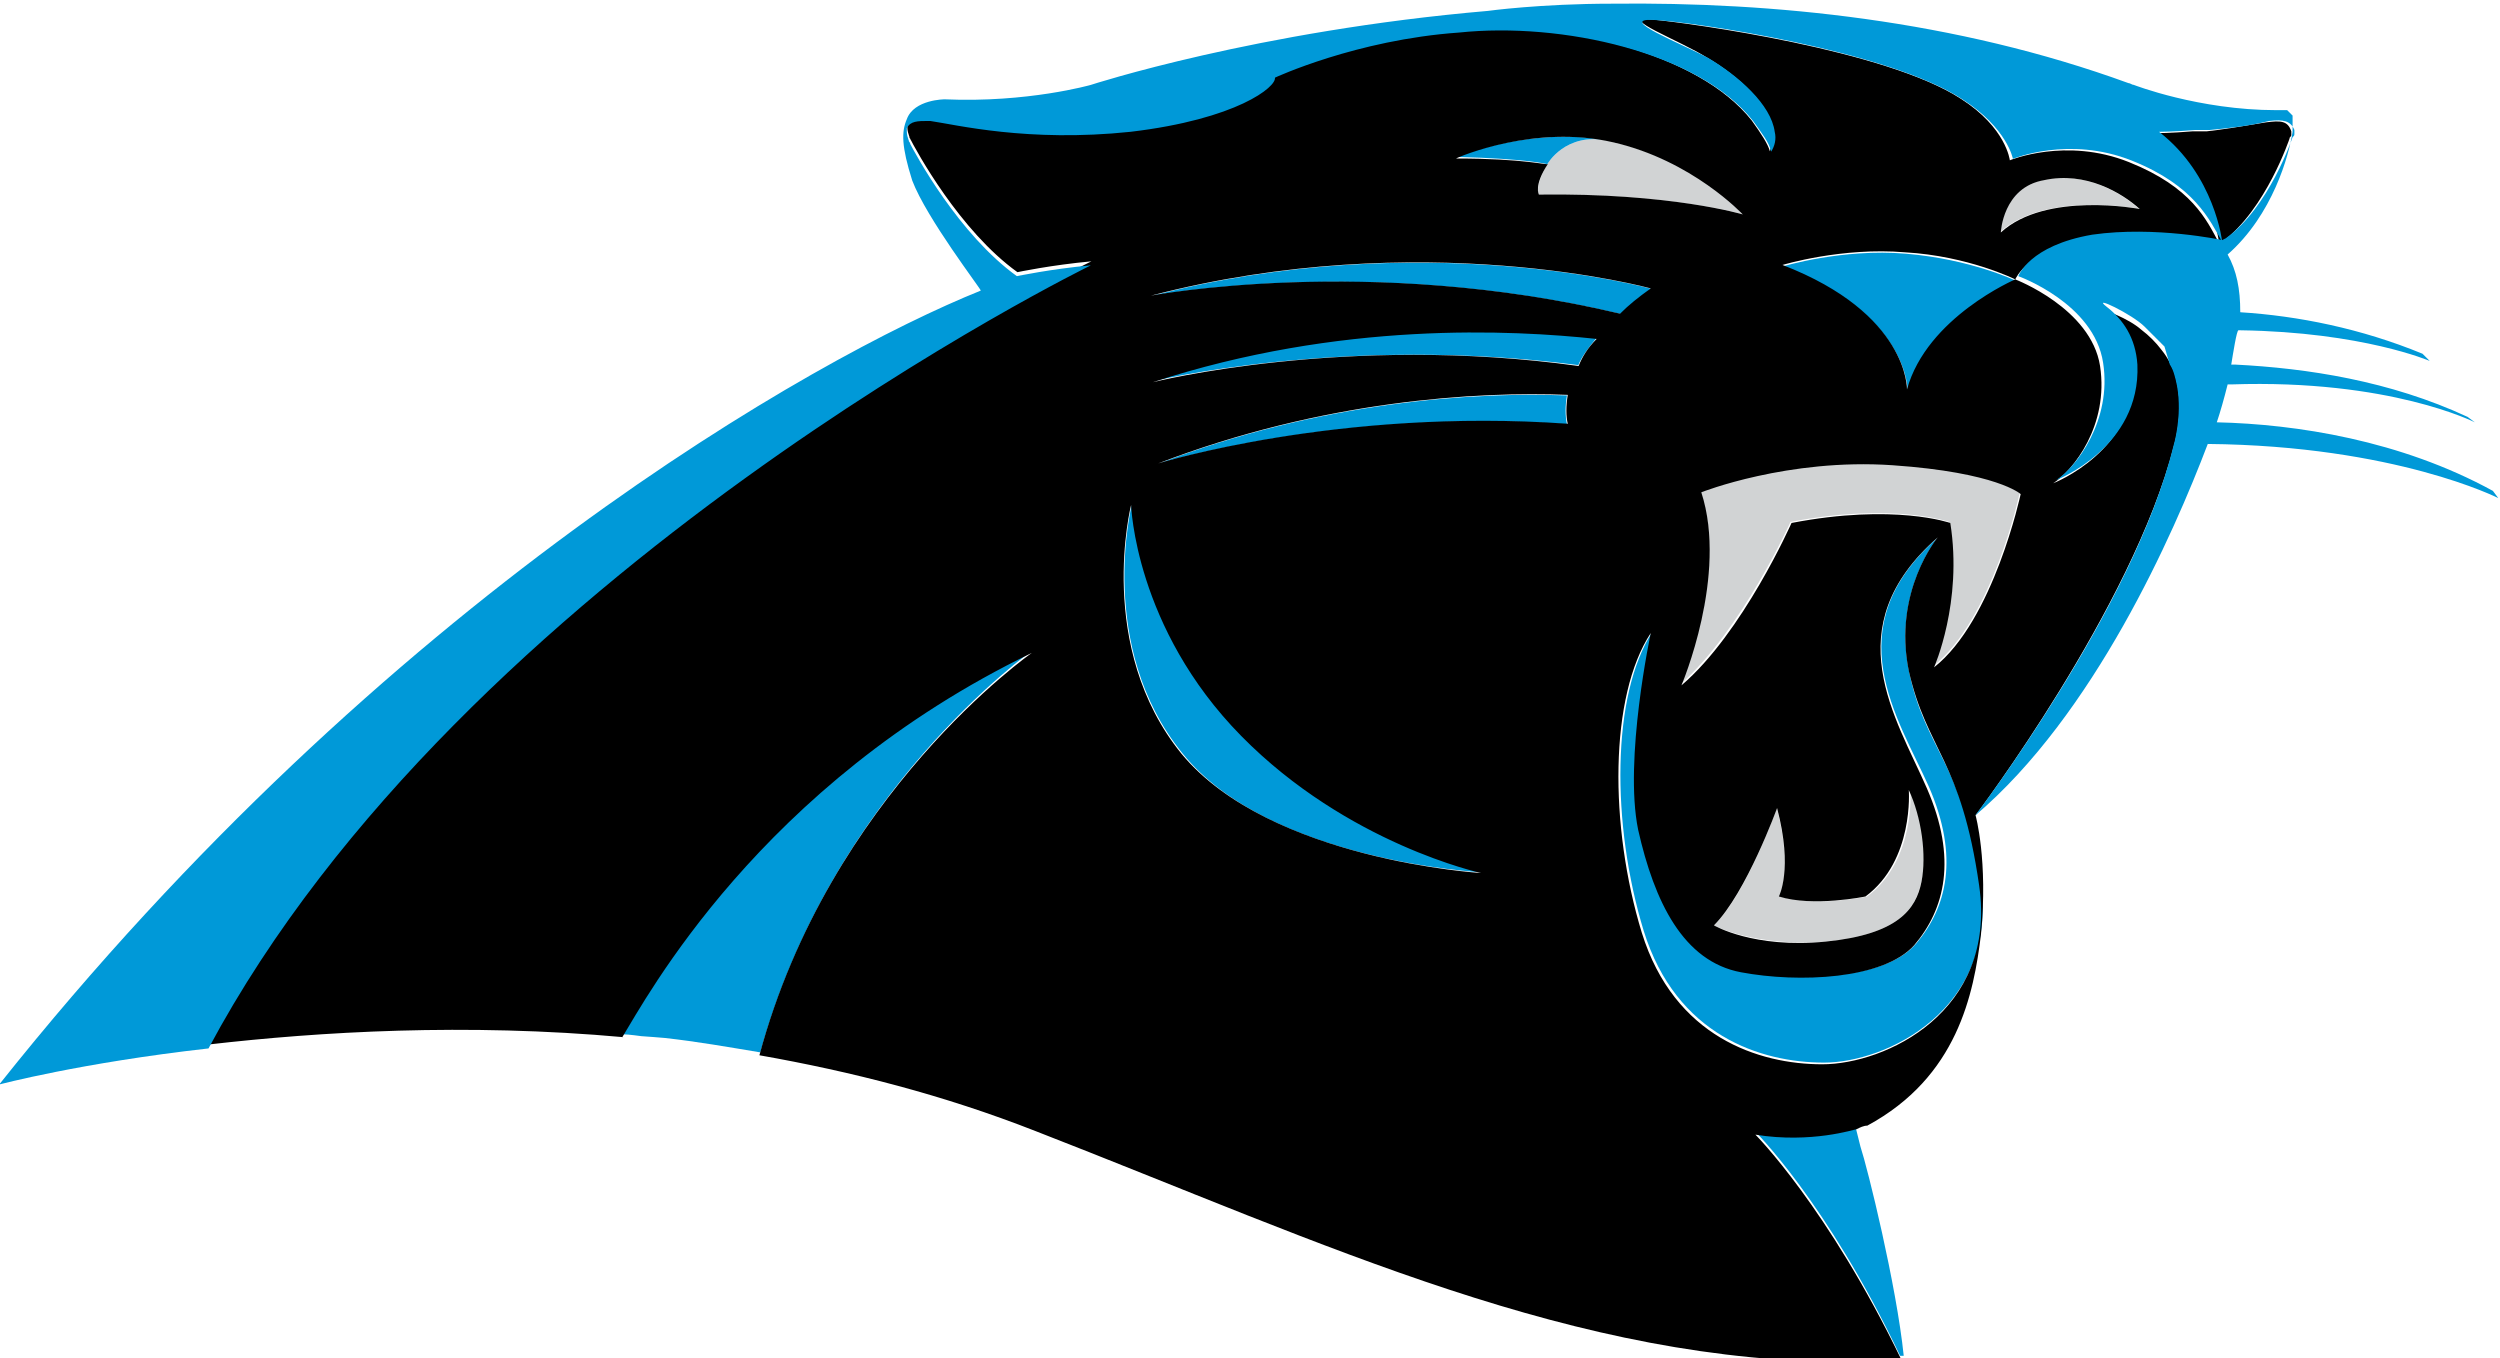 <svg id="svg2" xmlns="http://www.w3.org/2000/svg" xmlns:xlink="http://www.w3.org/1999/xlink" viewBox="0 0 368.2 200" width="2500" height="1358"><style>.st0{clip-path:url(#SVGID_2_)}.st1{fill:#d1d3d4}.st2{fill:#0099d8}</style><g transform="matrix(1.25 0 0 -1.25 -81.857 729.241)" id="g10"><defs><path id="SVGID_1_" d="M17.8 11.8h756.4v585.8H17.8V11.8z"/></defs><clipPath id="SVGID_2_"><use xlink:href="#SVGID_1_" overflow="visible"/></clipPath><g id="g422" class="st0"><g id="g428" transform="translate(335.247 567.067) scale(2.126)"><path id="path430" d="M0 0c0 .1.1.1.1.2v.2c-.2.6-.6.6-1.4.5C-2.5.7-3.7.5-4.6.4h-.2-.5-.1c-1.2-.1-2-.1-2-.1 3.1-2.4 3.5-6.1 3.5-6.1l.2.1C-1.3-3.9 0 0 0 0"/></g><g id="g432" transform="translate(265.82 525.515) scale(2.126)"><path id="path434" class="st1" d="M0 0c1.6-4.6-1.1-10.7-1.1-10.7 3.4 3 6.1 9 6.1 9 5.7 1.1 8.8 0 8.8 0 .7-4.4-.9-8-.9-8 3.3 2.6 4.8 9.6 4.8 9.6s-1.3 1.2-7.1 1.6C4.8 1.9 0 0 0 0"/></g><g id="g436" transform="translate(274.841 488.175) scale(2.126)"><path id="path438" class="st1" d="M0 0s-1.7-4.8-3.5-6.5c0 0 2.3-1.2 6.2-.9 4 .4 5 1.8 5.3 3.3.4 1.5 0 3.5-.6 5.1 0 0 .3-3.9-2.4-5.9 0 0-2.9-.6-4.8 0C.1-4.9.9-3.4 0 0"/></g><g id="g440" transform="translate(255.028 566.82) scale(2.126)"><path id="path442" class="st1" d="M0 0h0c-2.4.5-3.4-1.3-3.4-1.3-.7-1.2-.5-1.7-.5-1.7 7.4.1 11.4-1.1 11.4-1.1s-2.7 3-7.2 4L0 0z"/></g><g id="g444" transform="translate(317.499 558.791) scale(2.126)"><path id="path446" class="st1" d="M0 0c-1 .9-3 2.1-5.3 1.6s-2.4-2.9-2.4-2.9C-5.2 1 0 0 0 0"/></g><g id="g448" transform="translate(201.137 548.527) scale(2.126)"><path id="path450" class="st2" d="M0 0s12.1 2.3 26-1c.5.4 1.1.9 1.7 1.4C27.7.4 15 3.9 0 0"/></g><g id="g452" transform="translate(201.275 538.463) scale(2.126)"><path id="path454" class="st2" d="M0 0s10.6 2.6 23.6.9c.2.5.6 1 1 1.5-4.7.5-14.2 1-24.6-2.4"/></g><g id="g456" transform="translate(201.85 528.72) scale(2.126)"><path id="path458" class="st2" d="M0 0s10 3.1 22.7 2.2c-.1.5-.1 1 0 1.6C17.7 4 9.1 3.5 0 0"/></g><g id="g460" transform="translate(138.915 461.524) scale(2.126)"><path id="path462" class="st2" d="M0 0c.3 0 1-.1 1-.1.1 0 1.3-.1 1.3-.1C4.1-.4 5.8-.7 7.6-1c4 14.5 15.1 22.3 15.1 22.3C7.6 14 1.3 2.1 0 0"/></g><g id="g464" transform="translate(290.408 504.328) scale(2.126)"><path id="path466" class="st2" d="M0 0c-.9 4.4 1.6 7.4 1.6 7.4-5.7-5-2.2-10-.5-13.8 1.7-3.9 1-6.7-.7-8.7-1.7-2-6.4-2.1-9.6-1.5-3.2.6-4.8 4-5.7 7.9-.9 4 .7 10.9.7 10.9-2.3-3.5-2.3-10.7-.5-16.6 1.8-5.8 6.5-7.3 10-7.3 3.4 0 9.6 2.9 8.7 9.9C2.9-4.9.9-4.4 0 0"/></g><g id="g468" transform="translate(211.817 496.771) scale(2.126)"><path id="path470" class="st2" d="M0 0c-5.9 6-6.1 12.8-6.1 12.8S-8.1 4.9-3.3-1c4.8-6 16.6-6.6 16.6-6.6S5.9-6 0 0"/></g><g id="g472" transform="translate(275.581 552.015) scale(2.126)"><path id="path474" class="st2" d="M0 0c7-2.7 6.9-6.9 6.9-6.9 1.1 4 6 6.1 6 6.1S10.4.4 6.8.7C3.3 1 0 0 0 0"/></g><g id="g476" transform="translate(255.028 566.82) scale(2.126)"><path id="path478" class="st2" d="M0 0c-4.2.8-8.2-.8-8.4-.9 3.9-.1 5-.4 5-.4S-2.4.5 0 0"/></g><g id="g480" transform="translate(284.05 450.86) scale(2.126)"><path id="path482" class="st2" d="M0 0s-2.5-.9-5.6-.3c0 0 4-3.9 8.1-12.5h.2C2.3-8.9.7-2.4.3-1.2L0 0z"/></g><g id="g484" transform="translate(293.364 504.768) scale(2.126)"><path id="path486" d="M0 0s1.6 3.6.9 8c0 0-3.1 1.1-8.8 0 0 0-2.7-6.1-6.1-9 0 0 2.6 6.1 1.1 10.7 0 0 4.8 1.9 10.6 1.5 5.8-.4 7.1-1.6 7.1-1.6S3.3 2.6 0 0m-3.8-12.7c2.7 2 2.4 5.9 2.4 5.9.7-1.5 1-3.6.7-5.1C-1-13.4-2-14.8-6-15.2c-4-.4-6.2.9-6.2.9 1.8 1.8 3.5 6.5 3.5 6.5.9-3.4.1-4.9.1-4.9 1.9-.6 4.8 0 4.8 0m6.3.6c1-7-5.2-9.9-8.7-9.9s-8.2 1.5-10 7.3C-18-8.8-18-1.6-15.7 1.9c0 0-1.5-7-.7-10.9.9-4 2.5-7.3 5.7-7.9 3.2-.6 7.9-.4 9.6 1.5 1.7 2 2.4 4.8.7 8.7-1.7 3.9-5.1 8.9.6 13.9 0 0-2.5-3-1.6-7.4 1-4.4 2.9-4.9 3.9-11.9m-22.2 28.8c-12.9 1.8-23.6-.9-23.6-.9 10.4 3.4 19.9 2.9 24.6 2.4-.5-.5-.8-1-1-1.5m-.6-3.2C-33 14.4-43 11.3-43 11.3c9.1 3.5 17.7 4 22.7 3.8-.1-.6-.1-1.2 0-1.6M-41.7-4.8C-46.5 1.1-44.5 9-44.5 9s.2-6.8 6.1-12.8 13.3-7.6 13.3-7.6-11.7.7-16.6 6.6m26 25.8c-.7-.5-1.2-.9-1.7-1.4-13.9 3.3-26 1-26 1 15 3.9 27.7.4 27.7.4m-10.8 7.2c.2.1 4.4 1.9 8.7.9 4.4-1 7.2-4 7.2-4s-4 1.2-11.3 1.1c0 0-.3.5.5 1.7 0-.1-1.2.3-5.1.3zM6.1 27c2.3.5 4.3-.7 5.3-1.6 0 0-5.2 1-7.7-1.3 0 0 .1 2.5 2.4 2.9m7.4-11.4c-.1.5-.2.9-.4 1.2 0 0-.1.3-.5.8-.3.4-.7.8-1.1 1.1-.8.7-2.1 1.1-2.1 1.1.9-.7 1.7-1.8 1.7-3.2.2-4.6-4.5-6.4-4.5-6.4 1.1.7 3.1 3.2 2.6 6.5-.5 3.2-4.7 4.8-4.7 4.8s-4.9-2.1-6-6.1c0 0 .1 4.2-6.9 6.9 0 0 3.3 1 6.8.7 3.5-.2 6.1-1.5 6.1-1.5s.7 1.7 4.1 2.3c3.5.6 7.2-.3 7.2-.3-.7 1.3-1.5 3.1-5 4.5s-6.6.1-6.6.1-.2 1.8-2.7 3.4c-4.1 2.7-15 4.2-17.1 4.4s1.6-1.2 3-2.1c1.7-1 3.5-2.6 3.7-4.1 0-.4-.1-.8-.2-1.1-.1.4-.5 1-1 1.7-3 3.8-10.5 5.5-16.2 5.1-5.7-.4-10.2-2.5-10.2-2.5.1-.5-2.1-2.4-8-3-5.7-.6-9.7.4-11.1.6h-.1c-.6.1-1 0-1.2-.4V30v-.1c0-.3.2-.7.2-.7 0 .1-.1.1-.1.2.4-.8 2.8-5.2 6-7.5 0 0 1.9.4 4.1.6 0 0-34.8-16.9-48.9-43.4 6.1.7 14.2 1.2 23 .4h-.1c1.3 2.1 7.6 14 22.7 21.3 0 0-11.2-7.8-15.1-22.3 5.1-.9 10.2-2.2 15.3-4.2C-33.6-32-19.9-38.6-4.4-38.5l2.6.1c-4.1 8.5-8.1 12.5-8.1 12.5 3.1-.5 5.5.3 5.6.3.2.1.4.2.6.2 5 2.7 5.9 7.3 6.3 10.6.4 4.1-.3 6.6-.3 6.6s8.7 11.5 11 20.5c0 0 .5 1.6.2 3.3"/></g><g id="g488" transform="translate(359.206 525.558) scale(2.126)"><path id="path490" class="st2" d="M0 0c-5.1 2.8-10.9 3.7-15.3 3.8.2.6.4 1.3.6 2.1h.2C-5.7 6.2-1 3.8-1 3.8l-.4.3c-4.3 2-8.9 2.7-12.9 2.9h-.2c.1.6.3 1.9.4 1.9h.1c6.8-.1 10.5-1.7 10.5-1.7l-.4.4C-7.3 9-10.8 9.7-14 9.9c0 1.3-.2 2.3-.7 3.2 2.5 2.2 3.4 5.5 3.6 6.8V20.8l-.1.1-.1.1-.1.1h-.1-.1-.1-.1-.1-.1c-4.3 0-7.9 1.4-7.9 1.4-.1 0-.2.1-.3.1-9.6 3.5-19.7 4.5-28.6 4.4-4 0-6.9-.4-6.9-.4-12.8-1.1-22-4.1-22-4.1s-3.5-1-8.1-.8c0 0-1.7 0-2.1-1.1-.3-.7-.3-1.5.3-3.4.8-2.1 3.8-6 3.8-6.1-9.2-3.7-33-17.1-54.4-44 0 0 4.5 1.2 11.6 2 14.1 26.4 48.9 43.4 48.9 43.4-2.2-.2-4.1-.6-4.1-.6-3.2 2.3-5.6 6.7-6 7.5 0 0 .1-.1.1-.2 0 0-.2.4-.2.7v.2c.2.4.6.4 1.2.4h.1c1.4-.2 5.4-1.2 11.1-.6 5.9.7 8.1 2.5 8 3 0 0 4.5 2.1 10.2 2.5 5.7.6 13.3-1.1 16.3-4.9.5-.7.9-1.2 1-1.7.2.3.3.7.2 1.1-.2 1.5-2 3.1-3.7 4.1-1.5.8-5.1 2.2-3 2.1 2.1-.1 13-1.7 17.1-4.4 2.5-1.6 2.8-3.3 2.8-3.3s3.1 1.3 6.6-.1c3.5-1.4 4.3-3.3 5-4.5 0 0-.4 3.7-3.5 6.1 0 0 .8 0 2 .1h.8c1 .1 2.1.2 3.3.5.8.1 1.2 0 1.4-.5v-.2c0-.1 0-.1-.1-.2 0 0-1.3-3.9-3.7-5.6l-.2-.1s-3.7.8-7.2.3c-3.5-.6-4.1-2.3-4.1-2.3s4.2-1.5 4.7-4.8c.5-3.2-1.5-5.8-2.6-6.5 0 0 4.7 1.8 4.5 6.4-.1 1.5-.8 2.5-1.7 3.2s1.4-.4 2.1-1.1l1.1-1.1c.2-.7.3-1 .3-1 .2-.3.3-.7.4-1.2.3-1.7-.2-3.3-.2-3.3-2.2-9-11-20.5-11-20.5 6.6 5.6 11 15.6 12.9 20.6C-5.4 2.5.3-.4.3-.4L0 0z"/></g></g></g></svg>